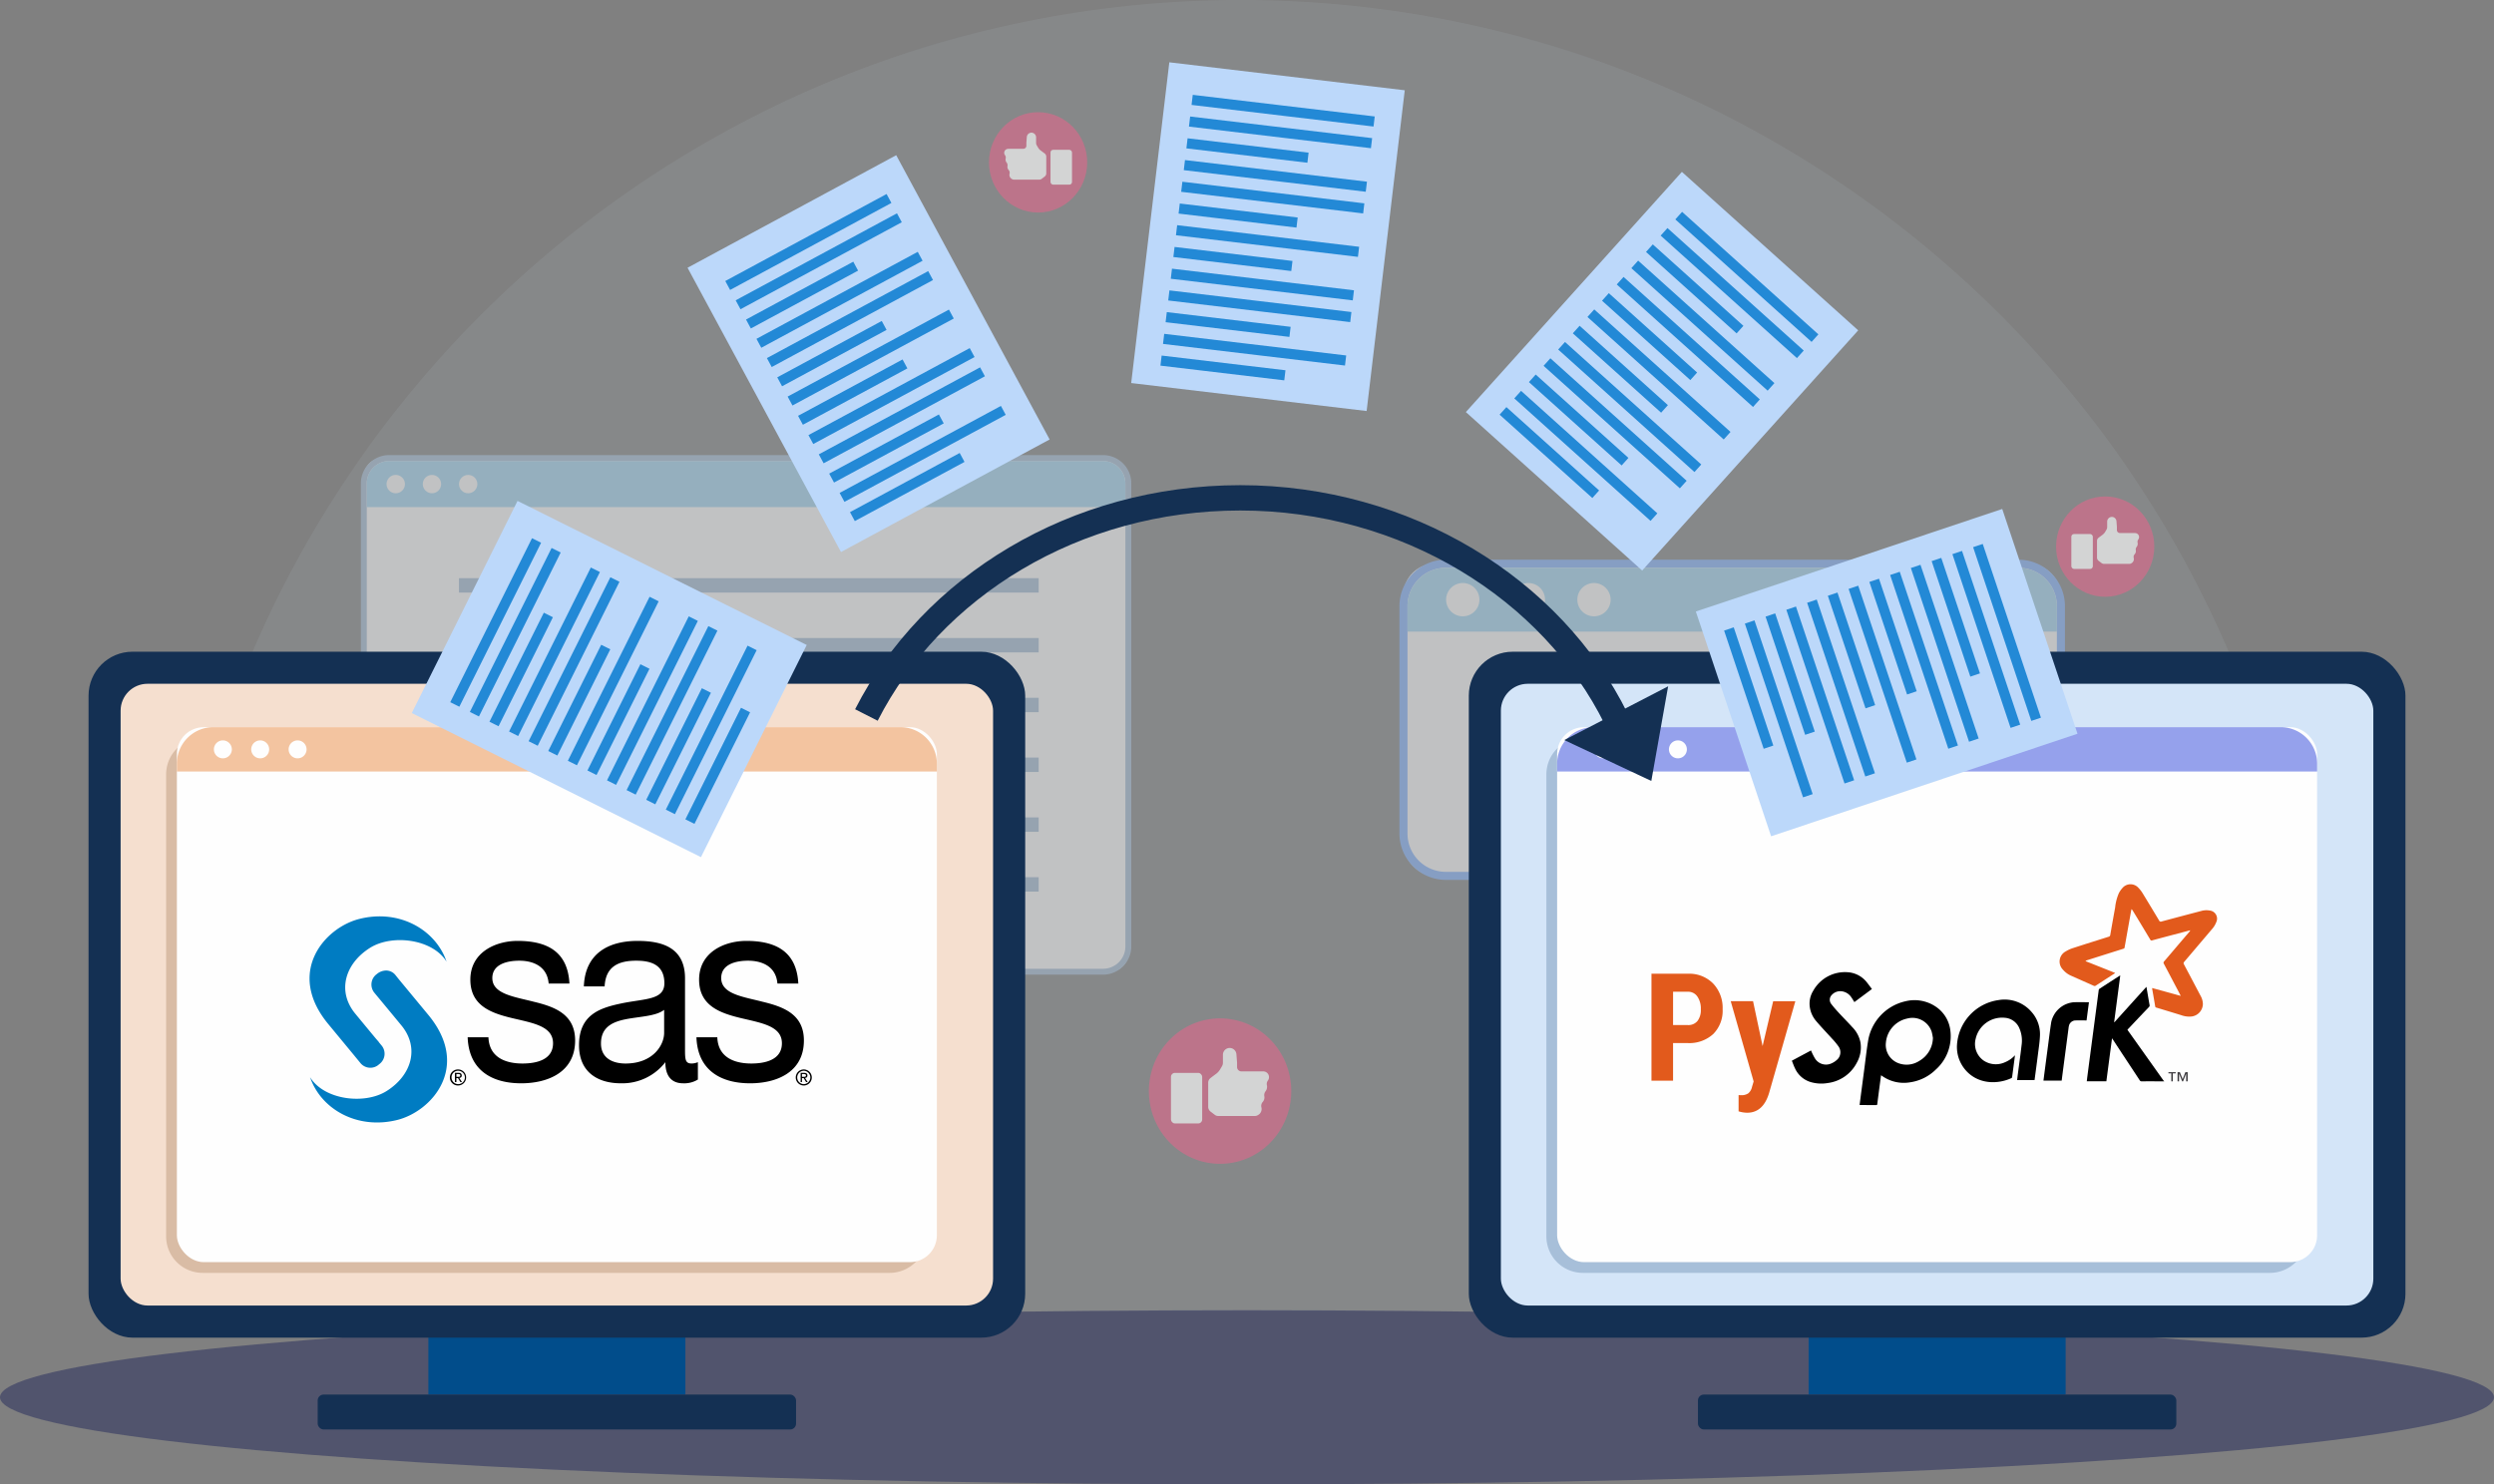 <svg xmlns="http://www.w3.org/2000/svg" width="630" height="375.061" viewBox="0 0 630 375.061">
  <rect x="0" y="0" width="630" height="375.061" fill="#808080" stroke="none"/>
  <g id="dt_sas-to-pyspark" transform="translate(-966.999 -147.94)">
    <g id="Group_32311" data-name="Group 32311" transform="translate(989.367 147.94)">
      <g id="Group_32272" data-name="Group 32272" transform="translate(19.597)">
        <path id="Path_52158" data-name="Path 52158" d="M285.868,0h0C435.669,0,557.3,121.627,557.3,271.428v59.9H14.44v-59.9C14.44,121.627,136.053,0,285.868,0Z" transform="translate(-14.44)" fill="#cee7f2" opacity="0.09"/>
        <ellipse id="Ellipse_2899" data-name="Ellipse 2899" cx="315" cy="22" rx="315" ry="22" transform="translate(-41.965 331.061)" fill="#22285a" opacity="0.5"/>
      </g>
      <g id="Group_32281" data-name="Group 32281" transform="translate(68.793 114.99)">
        <g id="Group_32276" data-name="Group 32276" transform="translate(262.348 26.437)" opacity="0.49">
          <g id="Group_32273" data-name="Group 32273">
            <rect id="Rectangle_8504" data-name="Rectangle 8504" width="166.073" height="78.877" rx="7.88" transform="translate(1.018 1.018)" fill="#fdfdfd"/>
            <path id="Path_52160" data-name="Path 52160" d="M400.4,106.246a9.673,9.673,0,0,1,9.676,9.676V173.4a9.673,9.673,0,0,1-9.676,9.676H255.712a9.673,9.673,0,0,1-9.676-9.676V115.922a9.673,9.673,0,0,1,9.676-9.676H400.4m0-2.036H255.712A11.723,11.723,0,0,0,244,115.922V173.4a11.723,11.723,0,0,0,11.712,11.712H400.4A11.723,11.723,0,0,0,412.109,173.4V115.922A11.723,11.723,0,0,0,400.4,104.21Z" transform="translate(-244 -104.21)" fill="#87b5ff"/>
          </g>
          <g id="Group_32274" data-name="Group 32274" transform="translate(25.555 32.924)" opacity="0.52">
            <rect id="Rectangle_8505" data-name="Rectangle 8505" width="116.999" height="4.818" fill="#a7bfd9"/>
            <rect id="Rectangle_8506" data-name="Rectangle 8506" width="116.999" height="4.818" transform="translate(0 12.744)" fill="#a7bfd9"/>
            <rect id="Rectangle_8507" data-name="Rectangle 8507" width="116.999" height="4.818" transform="translate(0 25.487)" fill="#a7bfd9"/>
          </g>
          <path id="Path_52161" data-name="Path 52161" d="M409.537,121.843V115.4a9.673,9.673,0,0,0-9.676-9.676H255.176A9.673,9.673,0,0,0,245.5,115.4v6.446Z" transform="translate(-243.464 -103.671)" fill="#a5d9f5"/>
          <g id="Group_32275" data-name="Group 32275" transform="translate(11.794 5.89)">
            <path id="Path_52162" data-name="Path 52162" d="M261.1,112.757a4.207,4.207,0,1,1-4.207-4.207A4.211,4.211,0,0,1,261.1,112.757Z" transform="translate(-252.69 -108.55)" fill="#fefefe"/>
            <path id="Path_52163" data-name="Path 52163" d="M273.314,112.757a4.207,4.207,0,1,1-4.207-4.207A4.211,4.211,0,0,1,273.314,112.757Z" transform="translate(-248.329 -108.55)" fill="#fefefe"/>
            <path id="Path_52164" data-name="Path 52164" d="M285.524,112.757a4.207,4.207,0,1,1-4.207-4.207A4.211,4.211,0,0,1,285.524,112.757Z" transform="translate(-243.969 -108.55)" fill="#fefefe"/>
          </g>
        </g>
        <g id="Group_32280" data-name="Group 32280" opacity="0.49">
          <g id="Group_32277" data-name="Group 32277">
            <rect id="Rectangle_8508" data-name="Rectangle 8508" width="193.107" height="129.783" rx="4.72" transform="translate(0.746 0.746)" fill="#fff"/>
            <path id="Path_52165" data-name="Path 52165" d="M238.152,86.236a5.653,5.653,0,0,1,5.659,5.646V208.867a5.656,5.656,0,0,1-5.659,5.659H57.842a5.656,5.656,0,0,1-5.659-5.659V91.882a5.644,5.644,0,0,1,5.659-5.646H238.152m0-1.506H57.842a7.153,7.153,0,0,0-7.152,7.152V208.867a7.153,7.153,0,0,0,7.152,7.152H238.152a7.153,7.153,0,0,0,7.152-7.152V91.882a7.153,7.153,0,0,0-7.152-7.152Z" transform="translate(-50.69 -84.73)" fill="#a7bfd9"/>
          </g>
          <path id="Path_52166" data-name="Path 52166" d="M243.4,97.484v-6a5.641,5.641,0,0,0-5.646-5.646H57.449a5.653,5.653,0,0,0-5.659,5.646v6H243.4Z" transform="translate(-50.297 -84.334)" fill="#a5d9f5"/>
          <g id="Group_32278" data-name="Group 32278" transform="translate(6.487 5.008)">
            <path id="Path_52167" data-name="Path 52167" d="M60.111,90.741a2.321,2.321,0,1,1-2.321-2.321A2.328,2.328,0,0,1,60.111,90.741Z" transform="translate(-55.47 -88.42)" fill="#fefefe"/>
            <circle id="Ellipse_2894" data-name="Ellipse 2894" cx="2.321" cy="2.321" r="2.321" transform="translate(9.147)" fill="#fefefe"/>
            <circle id="Ellipse_2895" data-name="Ellipse 2895" cx="2.321" cy="2.321" r="2.321" transform="translate(18.294)" fill="#fefefe"/>
          </g>
          <g id="Group_32279" data-name="Group 32279" transform="translate(24.781 31.106)">
            <rect id="Rectangle_8509" data-name="Rectangle 8509" width="146.435" height="3.637" fill="#a7bfd9"/>
            <rect id="Rectangle_8510" data-name="Rectangle 8510" width="146.435" height="3.637" transform="translate(0 15.119)" fill="#a7bfd9"/>
            <rect id="Rectangle_8511" data-name="Rectangle 8511" width="146.435" height="3.637" transform="translate(0 30.223)" fill="#a7bfd9"/>
            <rect id="Rectangle_8512" data-name="Rectangle 8512" width="146.435" height="3.637" transform="translate(0 45.328)" fill="#a7bfd9"/>
            <rect id="Rectangle_8513" data-name="Rectangle 8513" width="146.435" height="3.637" transform="translate(0 60.447)" fill="#a7bfd9"/>
            <rect id="Rectangle_8514" data-name="Rectangle 8514" width="146.435" height="3.637" transform="translate(0 75.552)" fill="#a7bfd9"/>
          </g>
        </g>
      </g>
      <g id="Group_32296" data-name="Group 32296" transform="translate(0 164.675)">
        <g id="Group_32288" data-name="Group 32288">
          <g id="Group_32282" data-name="Group 32282">
            <rect id="Rectangle_8515" data-name="Rectangle 8515" width="64.925" height="35.286" transform="translate(85.839 152.42)" fill="#014d8b"/>
            <rect id="Rectangle_8516" data-name="Rectangle 8516" width="236.603" height="173.32" rx="11.09" fill="#143053"/>
            <rect id="Rectangle_8517" data-name="Rectangle 8517" width="220.386" height="157.102" rx="6.79" transform="translate(8.102 8.102)" fill="#f5dfcf"/>
            <rect id="Rectangle_8518" data-name="Rectangle 8518" width="120.84" height="8.821" rx="1.48" transform="translate(57.882 187.706)" fill="#143053"/>
          </g>
          <g id="Group_32286" data-name="Group 32286" transform="translate(19.597 19.068)">
            <path id="Path_52168" data-name="Path 52168" d="M197.206,137.39H23.655A9.215,9.215,0,0,0,14.44,146.6V263.346a9.215,9.215,0,0,0,9.215,9.215H197.206a9.215,9.215,0,0,0,9.215-9.215V146.6A9.215,9.215,0,0,0,197.206,137.39Z" transform="translate(-14.44 -134.676)" fill="#d9bca5"/>
            <g id="Group_32285" data-name="Group 32285" transform="translate(2.714)">
              <rect id="Rectangle_8519" data-name="Rectangle 8519" width="191.981" height="135.171" rx="6.79" transform="translate(0)" fill="#fefefe"/>
              <g id="Group_32284" data-name="Group 32284">
                <path id="Path_52169" data-name="Path 52169" d="M208.421,146.6V144.6a9.215,9.215,0,0,0-9.215-9.215H25.655A9.215,9.215,0,0,0,16.44,144.6V146.6H208.421Z" transform="translate(-16.44 -135.39)" fill="#f3c4a0"/>
                <g id="Group_32283" data-name="Group 32283" transform="translate(9.351 3.339)">
                  <path id="Path_52170" data-name="Path 52170" d="M27.863,140.116A2.266,2.266,0,1,1,25.6,137.85,2.27,2.27,0,0,1,27.863,140.116Z" transform="translate(-23.33 -137.85)" fill="#fefefe"/>
                  <path id="Path_52171" data-name="Path 52171" d="M34.813,140.116a2.266,2.266,0,1,1-2.266-2.266A2.27,2.27,0,0,1,34.813,140.116Z" transform="translate(-20.848 -137.85)" fill="#fefefe"/>
                  <path id="Path_52172" data-name="Path 52172" d="M41.773,140.116a2.266,2.266,0,1,1-2.266-2.266A2.27,2.27,0,0,1,41.773,140.116Z" transform="translate(-18.362 -137.85)" fill="#fefefe"/>
                </g>
              </g>
            </g>
          </g>
        </g>
        <g id="Group_32295" data-name="Group 32295" transform="translate(348.662)">
          <g id="Group_32289" data-name="Group 32289">
            <rect id="Rectangle_8520" data-name="Rectangle 8520" width="64.925" height="35.286" transform="translate(85.839 152.42)" fill="#014d8b"/>
            <rect id="Rectangle_8521" data-name="Rectangle 8521" width="236.603" height="173.32" rx="11.09" fill="#143053"/>
            <rect id="Rectangle_8522" data-name="Rectangle 8522" width="220.386" height="157.102" rx="6.79" transform="translate(8.102 8.102)" fill="#d4e5f8"/>
            <rect id="Rectangle_8523" data-name="Rectangle 8523" width="120.84" height="8.821" rx="1.48" transform="translate(57.882 187.706)" fill="#143053"/>
          </g>
          <g id="Group_32293" data-name="Group 32293" transform="translate(19.597 19.068)">
            <path id="Path_52178" data-name="Path 52178" d="M454.116,137.39H280.565a9.215,9.215,0,0,0-9.215,9.215V263.346a9.215,9.215,0,0,0,9.215,9.215H454.116a9.215,9.215,0,0,0,9.215-9.215V146.6A9.215,9.215,0,0,0,454.116,137.39Z" transform="translate(-271.35 -134.676)" fill="#a7bfd9"/>
            <g id="Group_32292" data-name="Group 32292" transform="translate(2.714)">
              <rect id="Rectangle_8524" data-name="Rectangle 8524" width="191.981" height="135.171" rx="6.79" transform="translate(0)" fill="#fefefe"/>
              <g id="Group_32291" data-name="Group 32291">
                <path id="Path_52179" data-name="Path 52179" d="M465.331,146.6V144.6a9.215,9.215,0,0,0-9.215-9.215H282.565a9.215,9.215,0,0,0-9.215,9.215V146.6Z" transform="translate(-273.35 -135.39)" fill="#95a1ec"/>
                <g id="Group_32290" data-name="Group 32290" transform="translate(9.351 3.339)">
                  <path id="Path_52180" data-name="Path 52180" d="M284.773,140.116a2.266,2.266,0,1,1-2.266-2.266A2.27,2.27,0,0,1,284.773,140.116Z" transform="translate(-280.24 -137.85)" fill="#fefefe"/>
                  <path id="Path_52181" data-name="Path 52181" d="M291.733,140.116a2.266,2.266,0,1,1-2.266-2.266A2.27,2.27,0,0,1,291.733,140.116Z" transform="translate(-277.754 -137.85)" fill="#fefefe"/>
                  <path id="Path_52182" data-name="Path 52182" d="M298.693,140.116a2.266,2.266,0,1,1-2.266-2.266A2.27,2.27,0,0,1,298.693,140.116Z" transform="translate(-275.269 -137.85)" fill="#fefefe"/>
                </g>
              </g>
              <g id="Apache_Spark_logo_1_" data-name="Apache_Spark_logo (1)" transform="translate(59.243 39.659)">
                <path id="Path_52194" data-name="Path 52194" d="M290.7,28.212c-.093-.2-.135-.3-.185-.394-1.345-2.559-2.687-5.119-4.047-7.678a.472.472,0,0,1,.067-.629c2.141-2.5,4.254-5.015,6.4-7.506a.661.661,0,0,0,.172-.338c-.623.162-1.245.323-1.871.488-2.584.685-5.188,1.366-7.748,2.061a.357.357,0,0,1-.47-.205c-1.467-2.452-2.943-4.911-4.427-7.333a.992.992,0,0,0-.32-.356c-.119.654-.239,1.3-.356,1.958-.412,2.307-.823,4.6-1.231,6.918-.045.249-.105.5-.127.747s-.143.326-.36.394q-4.571,1.437-9.131,2.888a1.017,1.017,0,0,0-.408.227c2.49.989,4.981,1.978,7.506,2.985-.092.073-.153.13-.22.173q-2.335,1.51-4.669,3.023a.5.5,0,0,1-.543.045c-1.861-.837-3.735-1.66-5.6-2.49a5.715,5.715,0,0,1-2.172-1.588,2.9,2.9,0,0,1,.7-4.6,8.314,8.314,0,0,1,1.888-.858c2.985-.972,5.984-1.909,8.958-2.85a.515.515,0,0,0,.415-.463c.4-2.31.813-4.635,1.231-6.918a12.078,12.078,0,0,1,.941-3.632,5.878,5.878,0,0,1,.837-1.224,2.675,2.675,0,0,1,4.116-.113,7.714,7.714,0,0,1,1.1,1.439c1.384,2.259,2.746,4.531,4.116,6.814a.447.447,0,0,0,.6.245Q290.874,8.1,295.9,6.78a4.719,4.719,0,0,1,2.1-.116,2.063,2.063,0,0,1,1.691,2.95,5.708,5.708,0,0,1-1.107,1.792c-2.331,2.743-4.669,5.5-6.987,8.232a.481.481,0,0,0-.062.636c1.4,2.632,2.781,5.257,4.185,7.921a4.388,4.388,0,0,1,.595,2.01,3.245,3.245,0,0,1-2.826,3.237,5.885,5.885,0,0,1-2.629-.327c-2.093-.647-4.185-1.283-6.295-1.916a.361.361,0,0,1-.3-.344c-.241-1.477-.505-2.95-.761-4.427a.981.981,0,0,1,.012-.174c2.39.661,4.773,1.311,7.229,1.992" transform="translate(-192.438 0)" fill="#e25a1c" fill-rule="evenodd"/>
                <path id="Path_52195" data-name="Path 52195" d="M306.1,115.452c-1.888,0-3.77-.012-5.672,0a.546.546,0,0,1-.529-.284c-2.234-3.4-4.5-6.814-6.71-10.2-.072-.108-.147-.212-.274-.394-.481,3.666-.955,7.263-1.428,10.861h-4.946c.058-.481.11-.948.171-1.411.481-3.7.968-7.367,1.453-11.068q.7-5.292,1.394-10.584a.458.458,0,0,1,.169-.293q2.553-1.665,5.119-3.31a.8.8,0,0,1,.147-.043c-.515,3.943-1.027,7.851-1.543,11.76l.061.042c2.681-2.968,5.361-5.949,8.094-8.958.079.457.147.847.215,1.238.192,1.117.377,2.241.581,3.358a.533.533,0,0,1-.169.522q-2.6,2.719-5.188,5.465c-.076.08-.147.162-.234.257.055.088.1.173.158.251q4.467,6.278,8.924,12.555a1.827,1.827,0,0,0,.2.2v.066" transform="translate(-211.989 -65.623)" fill-rule="evenodd"/>
                <path id="Path_52196" data-name="Path 52196" d="M84.379,122.142a11.656,11.656,0,0,0-.3-1.48,5.117,5.117,0,0,0-6.157-3.324,6.819,6.819,0,0,0-5.4,6.087,4.918,4.918,0,0,0,3.23,5.223,5.861,5.861,0,0,0,5.188-.591,6.851,6.851,0,0,0,3.459-5.914ZM71.3,131.654c-.146,1.1-.286,2.134-.422,3.172-.181,1.377-.363,2.757-.536,4.151-.02.161-.069.232-.242.231-1.359-.005-2.719,0-4.081-.007a.657.657,0,0,1-.135-.038c.082-.65.162-1.3.247-1.954q.45-3.424.9-6.848c.349-2.615.623-5.223,1.069-7.817A12.294,12.294,0,0,1,77.376,113a9.577,9.577,0,0,1,7.506,1.186,8.433,8.433,0,0,1,3.943,6.364,11.3,11.3,0,0,1-3.7,9.685,11.571,11.571,0,0,1-6.4,3.206,9.46,9.46,0,0,1-7.09-1.543c-.079-.055-.164-.1-.3-.189" transform="translate(-48.716 -83.381)" fill-rule="evenodd"/>
                <path id="Path_52197" data-name="Path 52197" d="M20.306,89.689c-1.522,1.134-2.992,2.227-4.462,3.324-.238-.374-.45-.747-.7-1.1a3.43,3.43,0,0,0-2.591-1.643,2.893,2.893,0,0,0-2.438.958A1.708,1.708,0,0,0,10,93.483c.6.789,1.259,1.536,1.933,2.265,1.117,1.211,2.283,2.373,3.39,3.6a7.567,7.567,0,0,1,2.061,3.874,7.857,7.857,0,0,1-.913,5.084,9.626,9.626,0,0,1-7.333,5.154,9.584,9.584,0,0,1-4.289-.227,6.346,6.346,0,0,1-4.012-3.493c-.3-.612-.522-1.259-.789-1.916,1.636-.875,3.23-1.729,4.842-2.591.055.134.1.246.147.353a15.1,15.1,0,0,0,.84,1.643,3.276,3.276,0,0,0,4.289,1.217,4.743,4.743,0,0,0,1.186-.771,2.524,2.524,0,0,0,.477-3.459,16.567,16.567,0,0,0-1.574-1.913c-1.321-1.467-2.7-2.888-3.978-4.393a6.95,6.95,0,0,1-1.688-3.6,6.152,6.152,0,0,1,.875-4.185,9.152,9.152,0,0,1,8.509-4.669,6.7,6.7,0,0,1,5.154,2.736c.391.491.757,1,1.155,1.532" transform="translate(0 -63.206)" fill-rule="evenodd"/>
                <path id="Path_52198" data-name="Path 52198" d="M175.086,126.264c-.249,1.9-.484,3.7-.726,5.5a.37.37,0,0,1-.162.251c-3.7,1.709-8.543,1.47-11.552-1.968a8.9,8.9,0,0,1-2.207-6.468A12.225,12.225,0,0,1,170.953,112.3a8.968,8.968,0,0,1,8.336,3.023,8.433,8.433,0,0,1,2.1,6.087c-.067,1.508-.3,3.006-.491,4.5-.266,2.124-.557,4.254-.837,6.364-.011.074-.026.15-.043.246h-4.393c.058-.488.112-.965.174-1.442.319-2.452.671-4.911.951-7.367a7.836,7.836,0,0,0-.636-4.462,4.31,4.31,0,0,0-3.632-2.476,6.845,6.845,0,0,0-7.333,5.326,5.128,5.128,0,0,0,2.034,5.5,5.541,5.541,0,0,0,5.4.4,7.067,7.067,0,0,0,2.518-1.767" transform="translate(-118.671 -83.006)" fill-rule="evenodd"/>
                <path id="Path_52199" data-name="Path 52199" d="M255.928,114.636c-.2,1.529-.4,3.033-.6,4.566-.934,0-1.847-.005-2.76,0a1.742,1.742,0,0,0-1.639,1.176,4.914,4.914,0,0,0-.157.844c-.463,3.528-.923,7.021-1.384,10.515-.116.885-.228,1.771-.344,2.67h-4.6c.085-.674.166-1.328.251-1.982.3-2.276.6-4.566.9-6.814.261-1.968.495-3.943.8-5.914a6.369,6.369,0,0,1,5.672-5.084c1.266-.055,2.535-.009,3.839-.009" transform="translate(-180.836 -84.764)" fill-rule="evenodd"/>
                <path id="Path_52200" data-name="Path 52200" d="M370.305,184.917V182.98h-.011l-.761,1.937h-.242l-.761-1.937h-.012v1.937h-.38V182.6h.591l.692,1.764.681-1.764h.588v2.321Zm-3.369-2.01v2.01h-.38v-2.01h-.726V182.6h1.837v.311h-.726" transform="translate(-270.656 -135.087)" fill="#3c3a3e"/>
                <path id="Path_52201" data-name="Path 52201" d="M7.626-9.5V0H2.171V-27.016h9.2a8.443,8.443,0,0,1,6.392,2.486,8.942,8.942,0,0,1,2.384,6.457A8.362,8.362,0,0,1,17.794-11.8a8.951,8.951,0,0,1-6.531,2.3Zm0-4.546h3.748a2.97,2.97,0,0,0,2.412-1.021,4.519,4.519,0,0,0,.854-2.969,5.355,5.355,0,0,0-.872-3.219A2.8,2.8,0,0,0,11.43-22.47h-3.8ZM30.244-8.739l2.672-11.337h5.6L31.914,3.006q-1.484,5.1-5.585,5.1a7.773,7.773,0,0,1-2.152-.353v-4.1l.612.019A3.02,3.02,0,0,0,26.635,3.2a2.963,2.963,0,0,0,.937-1.642L27.98.2l-5.789-20.28h5.641Z" transform="translate(-37.584 49.658)" fill="#e25a1c"/>
              </g>
            </g>
          </g>
        </g>
      </g>
      <g id="Group_32302" data-name="Group 32302" transform="translate(81.65 15.744)">
        <g id="Group_32297" data-name="Group 32297" transform="translate(0 110.827)">
          <rect id="Rectangle_8525" data-name="Rectangle 8525" width="59.891" height="81.618" transform="translate(0 53.603) rotate(-63.51)" fill="#bcd8fa"/>
          <rect id="Rectangle_8526" data-name="Rectangle 8526" width="46.292" height="2.565" transform="translate(9.722 50.859) rotate(-63.51)" fill="#2389d6"/>
          <rect id="Rectangle_8527" data-name="Rectangle 8527" width="46.292" height="2.565" transform="translate(14.671 53.322) rotate(-63.51)" fill="#2389d6"/>
          <rect id="Rectangle_8528" data-name="Rectangle 8528" width="30.78" height="2.565" transform="translate(19.624 55.793) rotate(-63.51)" fill="#2389d6"/>
          <rect id="Rectangle_8529" data-name="Rectangle 8529" width="46.292" height="2.565" transform="translate(24.578 58.261) rotate(-63.51)" fill="#2389d6"/>
          <rect id="Rectangle_8530" data-name="Rectangle 8530" width="46.292" height="2.565" transform="translate(29.515 60.718) rotate(-63.51)" fill="#2389d6"/>
          <rect id="Rectangle_8531" data-name="Rectangle 8531" width="29.993" height="2.565" transform="translate(34.473 63.192) rotate(-63.51)" fill="#2389d6"/>
          <rect id="Rectangle_8532" data-name="Rectangle 8532" width="46.292" height="2.565" transform="translate(39.422 65.657) rotate(-63.51)" fill="#2389d6"/>
          <rect id="Rectangle_8533" data-name="Rectangle 8533" width="29.993" height="2.565" transform="translate(44.373 68.113) rotate(-63.51)" fill="#2389d6"/>
          <rect id="Rectangle_8534" data-name="Rectangle 8534" width="46.292" height="2.565" transform="translate(49.316 70.603) rotate(-63.51)" fill="#2389d6"/>
          <rect id="Rectangle_8535" data-name="Rectangle 8535" width="46.292" height="2.565" transform="translate(54.265 73.066) rotate(-63.51)" fill="#2389d6"/>
          <rect id="Rectangle_8536" data-name="Rectangle 8536" width="31.499" height="2.565" transform="translate(59.221 75.521) rotate(-63.51)" fill="#2389d6"/>
          <rect id="Rectangle_8537" data-name="Rectangle 8537" width="46.292" height="2.565" transform="translate(64.172 78.004) rotate(-63.51)" fill="#2389d6"/>
          <rect id="Rectangle_8538" data-name="Rectangle 8538" width="31.499" height="2.565" transform="translate(69.114 80.459) rotate(-63.51)" fill="#2389d6"/>
        </g>
        <g id="Group_32298" data-name="Group 32298" transform="translate(69.661 23.472)">
          <rect id="Rectangle_8539" data-name="Rectangle 8539" width="59.891" height="81.618" transform="translate(0 28.44) rotate(-28.35)" fill="#bcd8fa"/>
          <rect id="Rectangle_8540" data-name="Rectangle 8540" width="46.292" height="2.565" transform="translate(9.534 31.79) rotate(-28.35)" fill="#2389d6"/>
          <rect id="Rectangle_8541" data-name="Rectangle 8541" width="46.292" height="2.565" transform="translate(12.158 36.666) rotate(-28.35)" fill="#2389d6"/>
          <rect id="Rectangle_8542" data-name="Rectangle 8542" width="30.78" height="2.565" transform="translate(14.774 41.525) rotate(-28.35)" fill="#2389d6"/>
          <rect id="Rectangle_8543" data-name="Rectangle 8543" width="46.292" height="2.565" transform="translate(17.411 46.4) rotate(-28.35)" fill="#2389d6"/>
          <rect id="Rectangle_8544" data-name="Rectangle 8544" width="46.292" height="2.565" transform="translate(20.046 51.269) rotate(-28.35)" fill="#2389d6"/>
          <rect id="Rectangle_8545" data-name="Rectangle 8545" width="29.993" height="2.565" transform="translate(22.66 56.129) rotate(-28.35)" fill="#2389d6"/>
          <rect id="Rectangle_8546" data-name="Rectangle 8546" width="46.292" height="2.565" transform="translate(25.286 60.99) rotate(-28.35)" fill="#2389d6"/>
          <rect id="Rectangle_8547" data-name="Rectangle 8547" width="29.993" height="2.565" transform="translate(27.917 65.854) rotate(-28.35)" fill="#2389d6"/>
          <rect id="Rectangle_8548" data-name="Rectangle 8548" width="46.292" height="2.565" transform="translate(30.539 70.724) rotate(-28.35)" fill="#2389d6"/>
          <rect id="Rectangle_8549" data-name="Rectangle 8549" width="46.292" height="2.565" transform="translate(33.156 75.588) rotate(-28.35)" fill="#2389d6"/>
          <rect id="Rectangle_8550" data-name="Rectangle 8550" width="31.486" height="2.565" transform="translate(35.781 80.458) rotate(-28.35)" fill="#2389d6"/>
          <rect id="Rectangle_8551" data-name="Rectangle 8551" width="46.292" height="2.565" transform="translate(38.415 85.333) rotate(-28.35)" fill="#2389d6"/>
          <rect id="Rectangle_8552" data-name="Rectangle 8552" width="31.486" height="2.565" transform="translate(41.034 90.192) rotate(-28.35)" fill="#2389d6"/>
        </g>
        <g id="Group_32299" data-name="Group 32299" transform="translate(181.729)">
          <rect id="Rectangle_8553" data-name="Rectangle 8553" width="81.618" height="59.891" transform="matrix(0.118, -0.993, 0.993, 0.118, 0, 81.045)" fill="#bcd8fa"/>
          <rect id="Rectangle_8554" data-name="Rectangle 8554" width="46.292" height="2.565" transform="matrix(0.993, 0.118, -0.118, 0.993, 15.549, 8.22)" fill="#2389d6"/>
          <rect id="Rectangle_8555" data-name="Rectangle 8555" width="46.292" height="2.565" transform="matrix(0.993, 0.118, -0.118, 0.993, 14.891, 13.696)" fill="#2389d6"/>
          <rect id="Rectangle_8556" data-name="Rectangle 8556" width="30.78" height="2.565" transform="matrix(0.993, 0.118, -0.118, 0.993, 14.245, 19.198)" fill="#2389d6"/>
          <rect id="Rectangle_8557" data-name="Rectangle 8557" width="46.292" height="2.565" transform="matrix(0.993, 0.118, -0.118, 0.993, 13.585, 24.7)" fill="#2389d6"/>
          <rect id="Rectangle_8558" data-name="Rectangle 8558" width="46.292" height="2.565" transform="matrix(0.993, 0.118, -0.118, 0.993, 12.927, 30.176)" fill="#2389d6"/>
          <rect id="Rectangle_8559" data-name="Rectangle 8559" width="29.993" height="2.565" transform="matrix(0.993, 0.118, -0.118, 0.993, 12.272, 35.678)" fill="#2389d6"/>
          <rect id="Rectangle_8560" data-name="Rectangle 8560" width="46.292" height="2.565" transform="matrix(0.993, 0.118, -0.118, 0.993, 11.609, 41.153)" fill="#2389d6"/>
          <rect id="Rectangle_8561" data-name="Rectangle 8561" width="29.993" height="2.565" transform="matrix(0.993, 0.118, -0.118, 0.993, 10.954, 46.655)" fill="#2389d6"/>
          <rect id="Rectangle_8562" data-name="Rectangle 8562" width="46.292" height="2.565" transform="matrix(0.993, 0.118, -0.118, 0.993, 10.303, 52.145)" fill="#2389d6"/>
          <rect id="Rectangle_8563" data-name="Rectangle 8563" width="46.292" height="2.565" transform="matrix(0.993, 0.118, -0.118, 0.993, 9.658, 57.634)" fill="#2389d6"/>
          <rect id="Rectangle_8564" data-name="Rectangle 8564" width="31.499" height="2.565" transform="matrix(0.993, 0.118, -0.118, 0.993, 8.994, 63.121)" fill="#2389d6"/>
          <rect id="Rectangle_8565" data-name="Rectangle 8565" width="46.292" height="2.565" transform="matrix(0.993, 0.118, -0.118, 0.993, 8.34, 68.611)" fill="#2389d6"/>
          <rect id="Rectangle_8566" data-name="Rectangle 8566" width="31.499" height="2.565" transform="matrix(0.993, 0.118, -0.118, 0.993, 7.69, 74.099)" fill="#2389d6"/>
        </g>
        <g id="Group_32300" data-name="Group 32300" transform="translate(266.266 27.685)">
          <rect id="Rectangle_8567" data-name="Rectangle 8567" width="81.618" height="59.891" transform="translate(0 60.692) rotate(-48.04)" fill="#bcd8fa"/>
          <rect id="Rectangle_8568" data-name="Rectangle 8568" width="46.292" height="2.565" transform="translate(54.623 10.101) rotate(41.96)" fill="#2389d6"/>
          <rect id="Rectangle_8569" data-name="Rectangle 8569" width="46.292" height="2.565" transform="translate(50.924 14.196) rotate(41.96)" fill="#2389d6"/>
          <rect id="Rectangle_8570" data-name="Rectangle 8570" width="30.78" height="2.565" transform="translate(47.221 18.322) rotate(41.96)" fill="#2389d6"/>
          <rect id="Rectangle_8571" data-name="Rectangle 8571" width="46.292" height="2.565" transform="translate(43.522 22.424) rotate(41.96)" fill="#2389d6"/>
          <rect id="Rectangle_8572" data-name="Rectangle 8572" width="46.292" height="2.565" transform="translate(39.832 26.542) rotate(41.96)" fill="#2389d6"/>
          <rect id="Rectangle_8573" data-name="Rectangle 8573" width="29.993" height="2.565" transform="translate(36.114 30.648) rotate(41.96)" fill="#2389d6"/>
          <rect id="Rectangle_8574" data-name="Rectangle 8574" width="46.292" height="2.565" transform="translate(32.43 34.756) rotate(41.96)" fill="#2389d6"/>
          <rect id="Rectangle_8575" data-name="Rectangle 8575" width="29.993" height="2.565" transform="translate(28.735 38.885) rotate(41.96)" fill="#2389d6"/>
          <rect id="Rectangle_8576" data-name="Rectangle 8576" width="46.292" height="2.565" transform="translate(25.041 42.983) rotate(41.96)" fill="#2389d6"/>
          <rect id="Rectangle_8577" data-name="Rectangle 8577" width="46.292" height="2.565" transform="translate(21.351 47.102) rotate(41.96)" fill="#2389d6"/>
          <rect id="Rectangle_8578" data-name="Rectangle 8578" width="31.499" height="2.565" transform="translate(17.645 51.21) rotate(41.96)" fill="#2389d6"/>
          <rect id="Rectangle_8579" data-name="Rectangle 8579" width="46.292" height="2.565" transform="translate(13.949 55.329) rotate(41.96)" fill="#2389d6"/>
          <rect id="Rectangle_8580" data-name="Rectangle 8580" width="31.499" height="2.565" transform="translate(10.242 59.437) rotate(41.96)" fill="#2389d6"/>
        </g>
        <g id="Group_32301" data-name="Group 32301" transform="translate(324.363 112.861)">
          <rect id="Rectangle_8581" data-name="Rectangle 8581" width="81.618" height="59.891" transform="translate(0 25.911) rotate(-18.51)" fill="#bcd8fa"/>
          <rect id="Rectangle_8582" data-name="Rectangle 8582" width="46.292" height="2.565" transform="translate(72.476 8.837) rotate(71.49)" fill="#2389d6"/>
          <rect id="Rectangle_8583" data-name="Rectangle 8583" width="46.292" height="2.565" transform="translate(67.239 10.601) rotate(71.49)" fill="#2389d6"/>
          <rect id="Rectangle_8584" data-name="Rectangle 8584" width="30.78" height="2.565" transform="translate(61.999 12.36) rotate(71.49)" fill="#2389d6"/>
          <rect id="Rectangle_8585" data-name="Rectangle 8585" width="46.292" height="2.565" transform="translate(56.748 14.105) rotate(71.49)" fill="#2389d6"/>
          <rect id="Rectangle_8586" data-name="Rectangle 8586" width="46.292" height="2.565" transform="translate(51.511 15.868) rotate(71.49)" fill="#2389d6"/>
          <rect id="Rectangle_8587" data-name="Rectangle 8587" width="29.993" height="2.565" transform="translate(46.267 17.62) rotate(71.49)" fill="#2389d6"/>
          <rect id="Rectangle_8588" data-name="Rectangle 8588" width="46.292" height="2.565" transform="translate(41.021 19.386) rotate(71.49)" fill="#2389d6"/>
          <rect id="Rectangle_8589" data-name="Rectangle 8589" width="29.993" height="2.565" transform="translate(35.775 21.12) rotate(71.49)" fill="#2389d6"/>
          <rect id="Rectangle_8590" data-name="Rectangle 8590" width="46.292" height="2.565" transform="translate(30.543 22.886) rotate(71.49)" fill="#2389d6"/>
          <rect id="Rectangle_8591" data-name="Rectangle 8591" width="46.292" height="2.565" transform="translate(25.293 24.653) rotate(71.49)" fill="#2389d6"/>
          <rect id="Rectangle_8592" data-name="Rectangle 8592" width="31.499" height="2.565" transform="translate(20.043 26.385) rotate(71.49)" fill="#2389d6"/>
          <rect id="Rectangle_8593" data-name="Rectangle 8593" width="46.292" height="2.565" transform="translate(14.815 28.153) rotate(71.49)" fill="#2389d6"/>
          <rect id="Rectangle_8594" data-name="Rectangle 8594" width="31.499" height="2.565" transform="translate(9.57 29.912) rotate(71.49)" fill="#2389d6"/>
        </g>
      </g>
      <g id="Group_32303" data-name="Group 32303" transform="translate(183.363 125.793)">
        <path id="Path_52188" data-name="Path 52188" d="M144.78,147.559c16.489-32.395,52.589-54.869,94.457-54.869s78.714,22.936,94.959,55.873" transform="translate(-131.656 -92.69)" fill="none" stroke="#143053" stroke-miterlimit="10" stroke-width="6.4"/>
        <path id="Path_52190" data-name="Path 52190" d="M300.914,127.78,274.68,141.365l21.986,10.328Z" transform="translate(-85.264 -80.158)" fill="#143053"/>
      </g>
      <g id="Group_32310" data-name="Group 32310" transform="translate(188.846 28.351)">
        <g id="Group_32305" data-name="Group 32305" transform="translate(79 228.97)" opacity="0.64">
          <ellipse id="Ellipse_2896" data-name="Ellipse 2896" cx="17.982" cy="18.376" rx="17.982" ry="18.376" fill="#db698b"/>
          <g id="Group_32304" data-name="Group 32304" transform="translate(5.578 7.478)">
            <rect id="Rectangle_8595" data-name="Rectangle 8595" width="7.885" height="12.771" rx="0.98" transform="translate(0 6.297)" fill="#fff"/>
            <path id="Path_52191" data-name="Path 52191" d="M164.169,276.927h-5.6a1.1,1.1,0,0,1-1.086-1.113V274.7l-.163-2.09a1.715,1.715,0,0,0-1.7-1.6h0a1.726,1.726,0,0,0-1.71,1.737v1.995a1.717,1.717,0,0,1-.271.936l-.475.8a3.736,3.736,0,0,1-.923,1.031c-.611.448-1.479,1.113-1.479,1.113a1.473,1.473,0,0,0-.57,1.154V285.9a1.5,1.5,0,0,0,.57,1.167l1.1.841a1.37,1.37,0,0,0,.841.285h9.31a1.406,1.406,0,0,0,.8-.258,1.718,1.718,0,0,0,.814-1.927,1.5,1.5,0,0,1,.339-1.357,1.711,1.711,0,0,0,.407-1.411,1.6,1.6,0,0,1,.285-1.262,1.85,1.85,0,0,0,.353-1.588,1.449,1.449,0,0,1,.271-1.167,1.45,1.45,0,0,0-1.154-2.294Z" transform="translate(-140.785 -271.01)" fill="#fff"/>
          </g>
        </g>
        <g id="Group_32307" data-name="Group 32307" transform="translate(38.611)" opacity="0.64">
          <ellipse id="Ellipse_2897" data-name="Ellipse 2897" cx="12.404" cy="12.676" rx="12.404" ry="12.676" fill="#db698b"/>
          <g id="Group_32306" data-name="Group 32306" transform="translate(3.847 5.171)">
            <rect id="Rectangle_8596" data-name="Rectangle 8596" width="5.429" height="8.808" rx="0.67" transform="translate(17.121 13.137) rotate(180)" fill="#fff"/>
            <path id="Path_52192" data-name="Path 52192" d="M171.433,28.771h3.854a.756.756,0,0,0,.746-.76v-.774l.109-1.439a1.182,1.182,0,0,1,1.167-1.1h0a1.2,1.2,0,0,1,1.181,1.208v1.384a1.217,1.217,0,0,0,.19.651l.326.556a2.434,2.434,0,0,0,.638.706c.421.312,1.018.76,1.018.76a1.023,1.023,0,0,1,.394.8v4.221a1.023,1.023,0,0,1-.394.8l-.76.584a1.013,1.013,0,0,1-.584.2H172.9a1,1,0,0,1-.556-.176,1.193,1.193,0,0,1-.556-1.33.993.993,0,0,0-.244-.936,1.193,1.193,0,0,1-.285-.977,1.1,1.1,0,0,0-.2-.869,1.257,1.257,0,0,1-.244-1.1,1,1,0,0,0-.19-.8,1,1,0,0,1,.787-1.588Z" transform="translate(-170.435 -24.7)" fill="#fff"/>
          </g>
        </g>
        <g id="Group_32309" data-name="Group 32309" transform="translate(308.165 97.09)" opacity="0.64">
          <ellipse id="Ellipse_2898" data-name="Ellipse 2898" cx="12.404" cy="12.676" rx="12.404" ry="12.676" transform="translate(0)" fill="#db698b"/>
          <g id="Group_32308" data-name="Group 32308" transform="translate(3.854 5.171)">
            <rect id="Rectangle_8597" data-name="Rectangle 8597" width="5.429" height="8.808" rx="0.67" transform="translate(0 4.329)" fill="#fff"/>
            <path id="Path_52193" data-name="Path 52193" d="M383.476,100.311h-3.868a.756.756,0,0,1-.746-.76v-.774l-.109-1.439a1.182,1.182,0,0,0-1.167-1.1h0a1.2,1.2,0,0,0-1.181,1.208v1.384a1.217,1.217,0,0,1-.19.651l-.326.556a2.436,2.436,0,0,1-.638.706c-.421.312-1.018.76-1.018.76a1.023,1.023,0,0,0-.394.8v4.221a1.023,1.023,0,0,0,.394.8l.76.584a1.013,1.013,0,0,0,.584.2H382a1,1,0,0,0,.556-.176,1.193,1.193,0,0,0,.556-1.33.993.993,0,0,1,.244-.936,1.193,1.193,0,0,0,.285-.977,1.094,1.094,0,0,1,.2-.869,1.257,1.257,0,0,0,.244-1.1,1,1,0,0,1,.19-.8,1,1,0,0,0-.787-1.588Z" transform="translate(-367.353 -96.24)" fill="#fff"/>
          </g>
        </g>
      </g>
      <g id="layer1" transform="translate(-254.541 -274.277)">
        <path id="path2440" d="M18.127,0a20.909,20.909,0,0,0-5.552.644C3.789,2.839-6.048,14.142,4.693,27.176l6.411,7.76,1.81,2.208a3.231,3.231,0,0,0,4.662.215A3.256,3.256,0,0,0,18.25,32.7s-.513-.621-.736-.889h.031c-.463-.557-.564-.651-1.043-1.227-2.32-2.79-4.969-6.012-4.969-6.012C6.869,18.909,8.95,11.917,15.275,7.944c5.573-3.5,15.8-2.25,19.324,3.5C32.379,4.888,25.91.176,18.127,0Zm1.288,13.68a3.662,3.662,0,0,0-2.423.89,3.256,3.256,0,0,0-.675,4.662s.149.185.4.491c2.78,3.34,6.472,7.821,6.472,7.821,4.665,5.66,2.583,12.621-3.742,16.594-5.571,3.5-15.8,2.246-19.324-3.5,2.732,8.061,11.89,13.33,22.023,10.8,8.79-2.2,18.623-13.47,7.883-26.5l-7.515-9.079-.859-1.074A3.017,3.017,0,0,0,19.416,13.68Z" transform="translate(310.376 505.828)" fill="#007cc2"/>
        <path id="path2448" d="M53.21,6.313c-5.564,0-11.932,2.87-11.932,9.785,0,6.582,5.235,8.43,10.429,9.693,5.256,1.262,10.459,1.994,10.459,6.38,0,4.321-4.451,5.122-7.729,5.122-4.327,0-8.4-1.574-8.588-6.625H40.6c.307,8.509,6.354,11.625,13.527,11.625,6.494,0,13.619-2.648,13.619-10.827,0-6.649-5.2-8.521-10.459-9.785C52.406,20.417,46.83,19.753,46.83,15.7c0-3.457,3.656-4.386,6.809-4.386,3.465,0,7.05,1.378,7.423,5.766h5.245C65.875,8.7,60.258,6.313,53.21,6.313Zm30.3,0c-7.112,0-13.251,2.994-13.557,11.5H75.2c.248-5.052,3.524-6.5,7.975-6.5,3.341,0,7.116.785,7.116,5.705,0,4.255-4.922,3.863-10.735,5.061-5.439,1.13-10.827,2.8-10.827,10.582,0,6.848,4.768,9.631,10.582,9.631a13.738,13.738,0,0,0,11.226-5.337c0,3.721,1.757,5.337,4.478,5.337a6.594,6.594,0,0,0,3.742-.951V36.954a4.2,4.2,0,0,1-1.595.337c-1.669,0-1.656-1.173-1.656-3.834V15.76C95.507,7.716,89.265,6.313,83.514,6.313Zm27.482,0c-5.563,0-11.931,2.87-11.931,9.785,0,6.582,5.267,8.43,10.459,9.693,5.257,1.262,10.46,1.994,10.46,6.38,0,4.321-4.453,5.122-7.729,5.122-4.329,0-8.4-1.574-8.588-6.625H98.39c.308,8.509,6.386,11.625,13.557,11.625,6.491,0,13.588-2.648,13.588-10.827,0-6.649-5.205-8.521-10.459-9.785-4.882-1.263-10.429-1.926-10.429-5.981,0-3.457,3.625-4.386,6.778-4.386,3.461,0,7.048,1.378,7.422,5.766h5.276C123.693,8.7,118.048,6.313,111,6.313ZM90.231,23.735v5.8c0,3.125-2.828,7.76-9.754,7.76-3.212,0-6.2-1.336-6.2-5.061,0-4.187,2.981-5.5,6.441-6.165C84.248,25.4,88.192,25.33,90.231,23.735ZM38.18,38.795a2.025,2.025,0,1,0,0,4.049,2.024,2.024,0,1,0,0-4.049Zm87.294,0a2.025,2.025,0,1,0,2.055,2.024A2.025,2.025,0,0,0,125.474,38.795Zm-87.294.337a1.687,1.687,0,1,1-1.656,1.687A1.631,1.631,0,0,1,38.18,39.132Zm87.294,0a1.687,1.687,0,0,1,0,3.374,1.688,1.688,0,0,1,0-3.374Zm-88.091.521v2.331h.368V40.973h.4l.613,1.012h.4l-.675-1.043c.346-.039.613-.2.613-.613,0-.461-.274-.675-.828-.675Zm87.325,0v2.331h.338V40.973h.429l.613,1.012h.4l-.675-1.043c.34-.038.613-.2.613-.613,0-.461-.278-.675-.828-.675Zm-86.957.307h.491c.243,0,.491.048.491.337,0,.356-.249.368-.552.368h-.429Zm87.294,0h.491c.247,0,.521.047.521.337,0,.356-.282.368-.583.368h-.429Z" transform="translate(309.708 505.712)"/>
      </g>
    </g>
  </g>
</svg>
